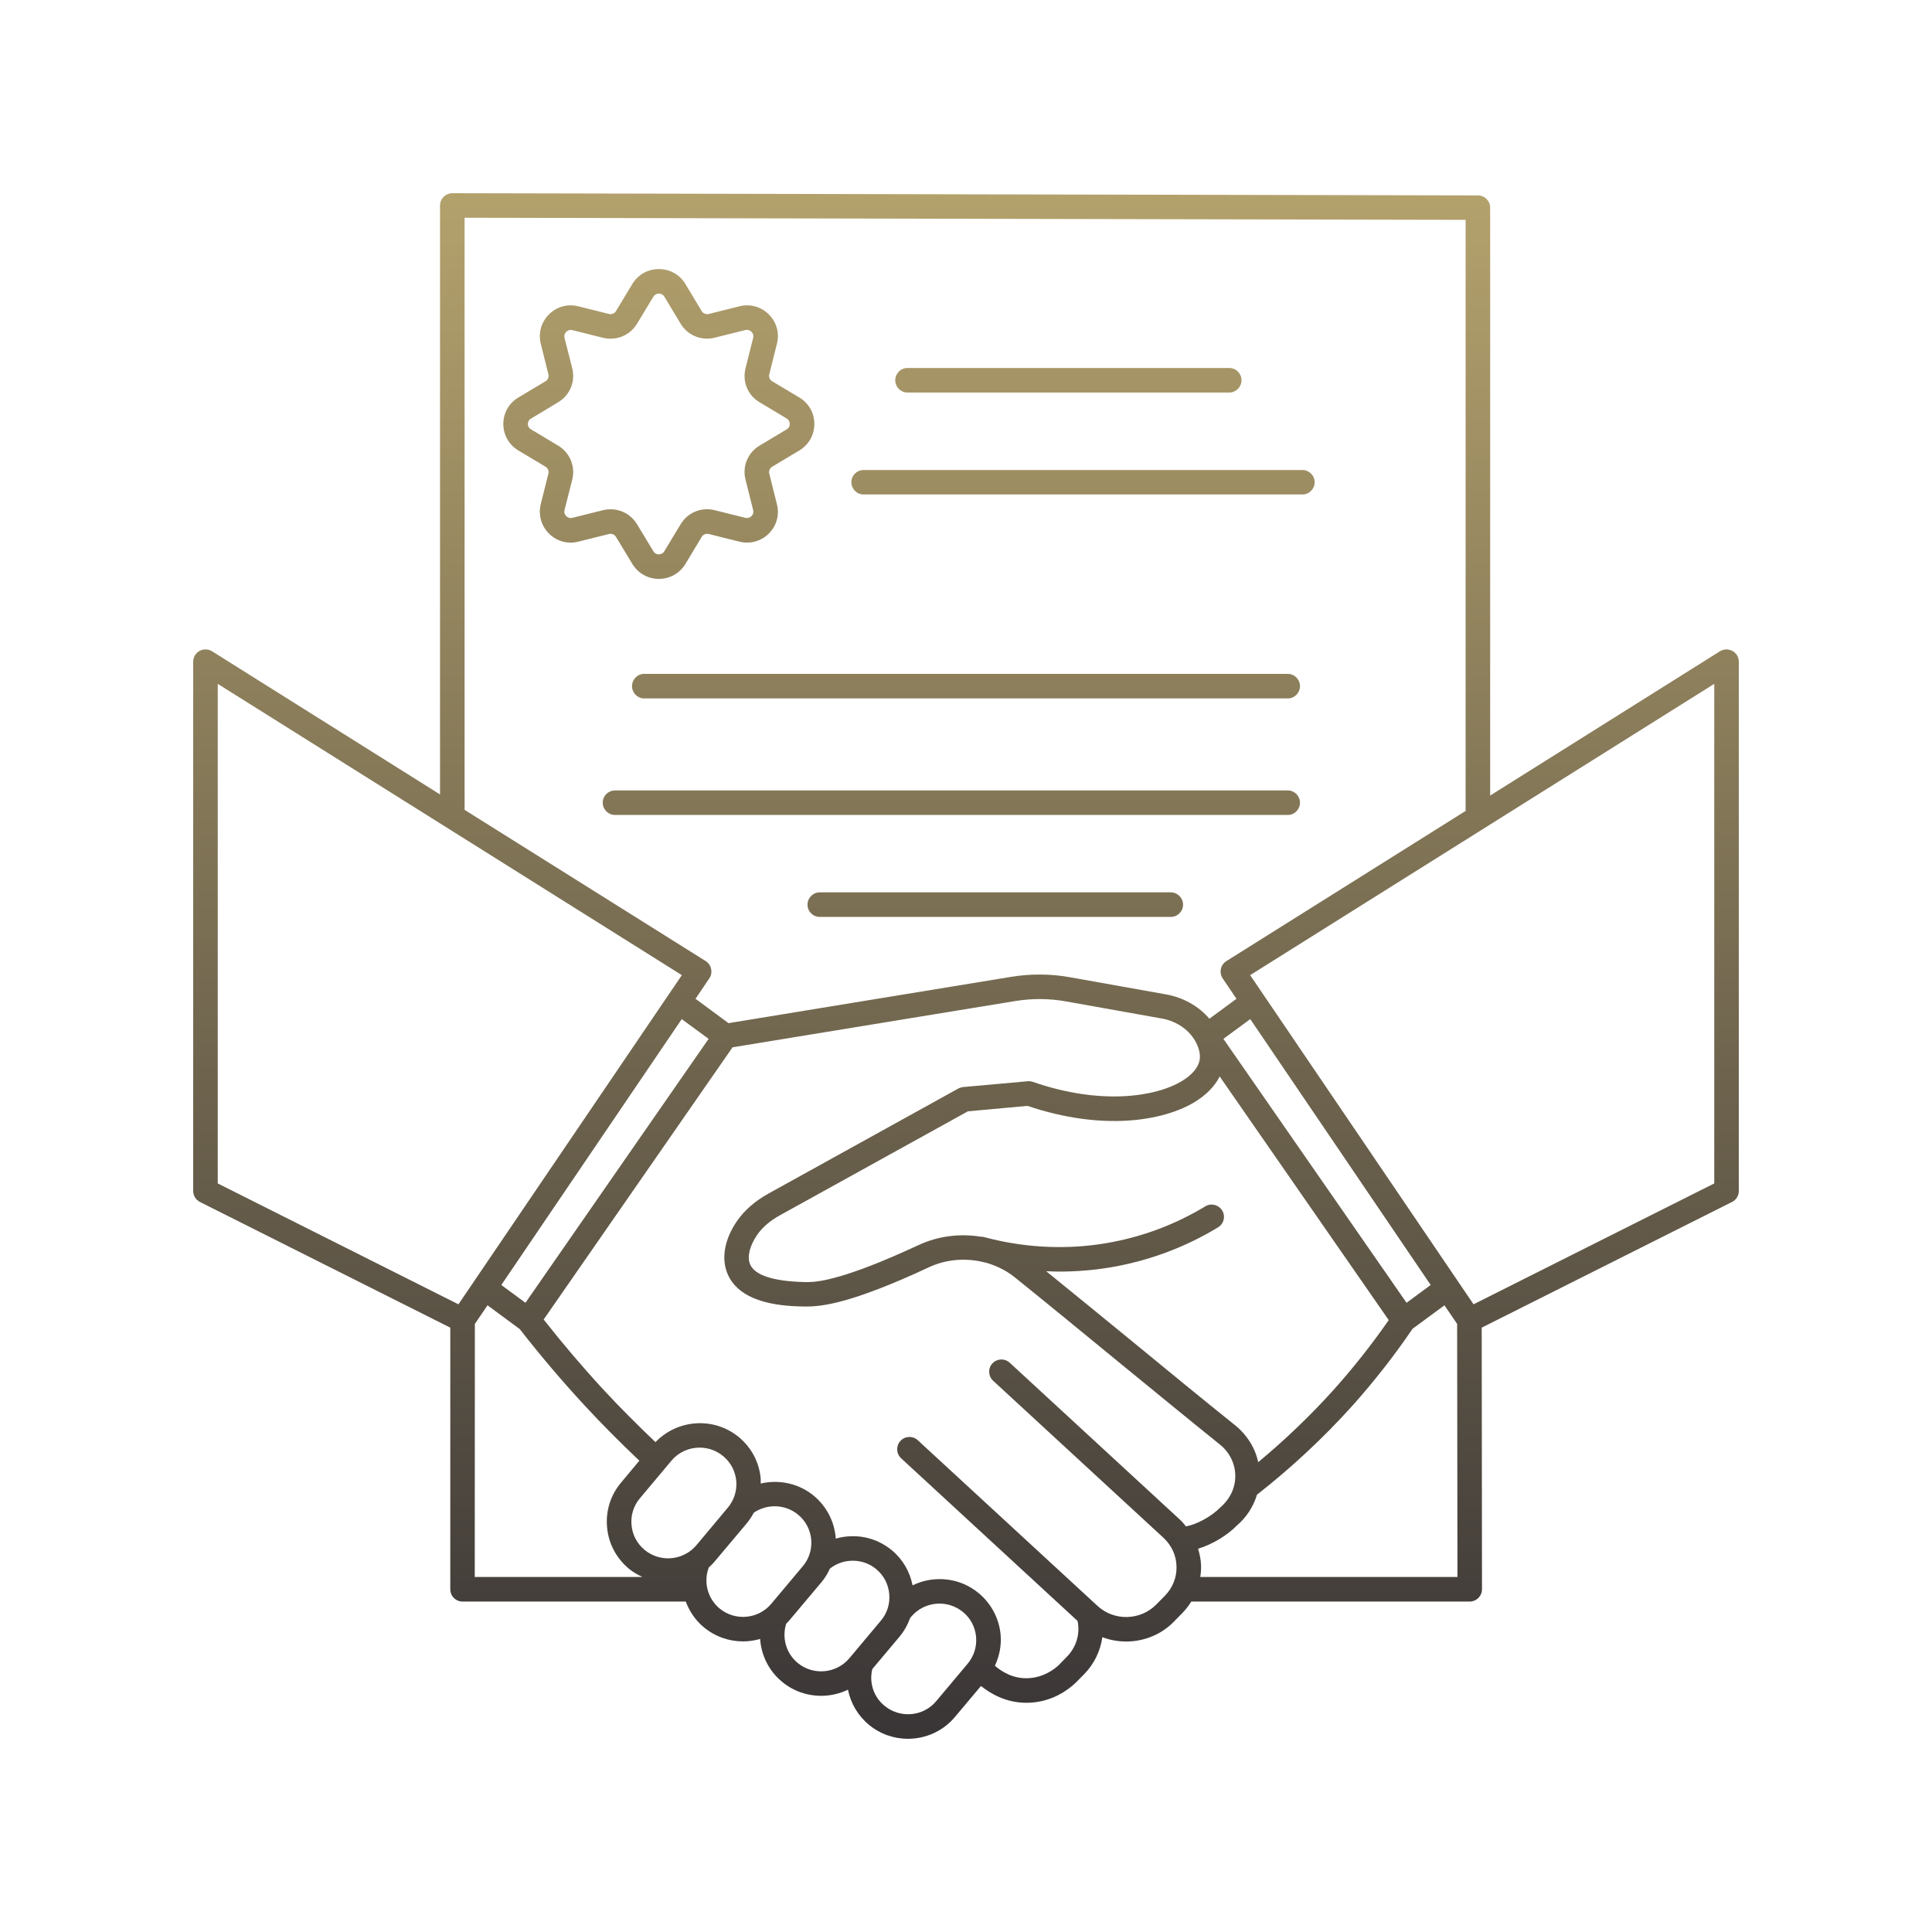 <svg xmlns="http://www.w3.org/2000/svg" xmlns:xlink="http://www.w3.org/1999/xlink" width="100" zoomAndPan="magnify" viewBox="0 0 75 75" height="100" preserveAspectRatio="xMidYMid meet" version="1.0"><defs><clipPath id="fdacc709da"><path d="M 7.5 7.5 L 67.5 7.5 L 67.5 67.5 L 7.5 67.5 Z M 7.5 7.5 " clip-rule="nonzero"/></clipPath><clipPath id="f5ac7fb324"><path d="M 67.254 25.27 C 67.102 25.188 66.918 25.191 66.77 25.281 L 57.848 30.883 L 57.848 8.062 C 57.848 7.801 57.637 7.586 57.371 7.586 L 17.559 7.5 C 17.434 7.5 17.312 7.551 17.223 7.641 C 17.133 7.727 17.082 7.848 17.082 7.977 L 17.082 30.84 L 8.23 25.281 C 8.082 25.191 7.898 25.188 7.746 25.27 C 7.594 25.352 7.5 25.512 7.5 25.688 L 7.5 46.234 C 7.5 46.414 7.602 46.578 7.762 46.66 L 17.48 51.539 L 17.48 61.695 C 17.48 61.82 17.527 61.941 17.617 62.031 C 17.707 62.121 17.828 62.172 17.953 62.172 L 26.621 62.172 C 26.762 62.551 26.996 62.898 27.32 63.168 C 27.766 63.539 28.309 63.719 28.844 63.719 C 29.07 63.719 29.289 63.684 29.508 63.625 C 29.551 64.254 29.844 64.859 30.352 65.281 C 30.797 65.652 31.336 65.832 31.875 65.832 C 32.234 65.832 32.59 65.75 32.918 65.594 C 33.023 66.113 33.297 66.594 33.723 66.949 C 34.168 67.32 34.707 67.5 35.246 67.5 C 35.926 67.5 36.605 67.211 37.074 66.648 L 38.082 65.449 C 38.465 65.758 39.062 66.102 39.848 66.102 C 39.895 66.102 39.941 66.102 39.992 66.098 C 40.863 66.051 41.465 65.602 41.758 65.324 L 42.098 64.98 C 42.48 64.586 42.719 64.082 42.793 63.555 C 43.09 63.668 43.402 63.723 43.719 63.723 C 44.395 63.723 45.07 63.465 45.57 62.953 L 45.906 62.609 C 46.039 62.473 46.148 62.328 46.246 62.172 L 57.055 62.172 C 57.18 62.172 57.301 62.121 57.391 62.031 C 57.48 61.941 57.531 61.82 57.531 61.695 L 57.52 51.539 L 67.238 46.66 C 67.398 46.582 67.5 46.414 67.5 46.234 L 67.5 25.688 C 67.5 25.512 67.406 25.352 67.254 25.27 Z M 18.035 8.453 L 56.895 8.535 L 56.895 31.48 L 47.605 37.312 C 47.496 37.379 47.418 37.492 47.395 37.617 C 47.367 37.742 47.395 37.875 47.465 37.984 L 48 38.773 L 46.949 39.547 C 46.535 39.062 45.941 38.723 45.266 38.602 L 41.547 37.938 C 40.793 37.801 40.027 37.797 39.27 37.918 L 28.281 39.719 L 27 38.773 L 27.535 37.98 C 27.609 37.875 27.633 37.742 27.605 37.617 C 27.582 37.488 27.504 37.379 27.395 37.309 L 18.035 31.438 Z M 48.844 56.762 C 48.723 56.207 48.414 55.707 47.961 55.34 C 46.719 54.344 45.352 53.223 43.984 52.098 C 42.832 51.156 41.688 50.219 40.613 49.348 C 40.781 49.355 40.949 49.363 41.117 49.363 C 41.762 49.363 42.402 49.312 43.035 49.211 C 44.547 48.965 45.977 48.438 47.285 47.645 C 47.512 47.508 47.582 47.215 47.445 46.992 C 47.309 46.766 47.016 46.695 46.793 46.828 C 45.586 47.559 44.27 48.043 42.879 48.27 C 41.457 48.504 39.973 48.445 38.559 48.113 C 38.477 48.09 38.391 48.07 38.309 48.051 C 38.262 48.039 38.211 48.027 38.168 48.016 C 38.141 48.008 38.117 48.012 38.094 48.012 C 37.273 47.875 36.418 47.977 35.645 48.34 C 35.254 48.52 34.906 48.676 34.605 48.805 C 32.293 49.793 31.547 49.777 31.234 49.77 C 30 49.738 29.289 49.504 29.113 49.066 C 29 48.781 29.105 48.359 29.391 47.941 C 29.594 47.645 29.898 47.383 30.293 47.168 L 37.574 43.141 L 39.887 42.93 C 42.816 43.918 45.141 43.512 46.344 42.801 C 46.816 42.52 47.152 42.176 47.348 41.789 L 53.91 51.246 C 53.262 52.18 52.547 53.086 51.785 53.938 C 50.883 54.941 49.895 55.887 48.844 56.762 Z M 54.602 50.574 L 47.492 40.328 L 48.535 39.562 L 55.539 49.883 Z M 20.398 50.574 L 19.461 49.883 L 26.465 39.562 L 27.508 40.328 Z M 8.453 26.547 L 26.469 37.855 L 17.797 50.633 L 8.453 45.941 Z M 18.434 51.395 L 18.926 50.672 L 20.176 51.594 C 20.977 52.621 21.828 53.625 22.711 54.578 C 23.387 55.309 24.098 56.02 24.82 56.703 L 24.113 57.551 C 23.703 58.035 23.508 58.652 23.566 59.285 C 23.621 59.914 23.922 60.488 24.41 60.895 C 24.574 61.031 24.758 61.133 24.941 61.219 L 18.43 61.219 Z M 28.254 58.527 L 27.035 59.984 C 26.527 60.586 25.625 60.668 25.02 60.164 C 24.727 59.918 24.547 59.578 24.516 59.199 C 24.48 58.82 24.598 58.453 24.84 58.164 L 26.062 56.707 C 26.566 56.105 27.469 56.023 28.074 56.527 C 28.367 56.77 28.547 57.113 28.582 57.492 C 28.613 57.867 28.5 58.234 28.254 58.527 Z M 27.93 62.438 C 27.465 62.047 27.301 61.406 27.516 60.848 C 27.602 60.77 27.688 60.688 27.762 60.594 L 28.984 59.141 C 29.094 59.008 29.184 58.871 29.262 58.723 C 29.781 58.367 30.492 58.391 30.984 58.801 C 31.277 59.043 31.457 59.387 31.492 59.766 C 31.523 60.141 31.41 60.512 31.164 60.801 L 29.941 62.258 C 29.438 62.859 28.535 62.941 27.93 62.438 Z M 30.961 64.551 C 30.516 64.18 30.348 63.578 30.52 63.035 C 30.574 62.98 30.625 62.926 30.672 62.867 L 31.895 61.414 C 32.031 61.254 32.133 61.074 32.219 60.891 C 32.742 60.48 33.5 60.484 34.016 60.914 C 34.309 61.16 34.488 61.5 34.52 61.879 C 34.555 62.254 34.441 62.625 34.195 62.914 L 33.062 64.266 C 33.062 64.266 33.059 64.266 33.059 64.27 L 32.973 64.371 C 32.469 64.973 31.566 65.055 30.961 64.551 Z M 36.344 66.039 C 35.84 66.641 34.938 66.719 34.332 66.215 C 33.91 65.867 33.734 65.316 33.863 64.793 L 34.926 63.527 C 35.105 63.312 35.238 63.066 35.332 62.809 L 35.371 62.762 C 35.879 62.16 36.781 62.078 37.387 62.582 C 37.68 62.824 37.859 63.168 37.891 63.543 C 37.926 63.922 37.809 64.289 37.566 64.582 Z M 44.887 62.285 C 44.277 62.91 43.258 62.938 42.613 62.348 L 35.629 55.91 C 35.434 55.73 35.133 55.742 34.953 55.938 C 34.777 56.129 34.789 56.43 34.98 56.609 L 41.832 62.926 C 41.934 63.426 41.785 63.938 41.418 64.312 L 41.094 64.645 C 40.945 64.785 40.531 65.113 39.941 65.145 C 39.344 65.184 38.891 64.898 38.621 64.664 C 38.797 64.293 38.879 63.883 38.844 63.461 C 38.785 62.828 38.484 62.258 37.996 61.848 C 37.254 61.23 36.242 61.145 35.426 61.543 C 35.32 61.012 35.047 60.535 34.625 60.184 C 33.996 59.66 33.18 59.516 32.441 59.73 C 32.441 59.711 32.441 59.695 32.441 59.68 C 32.383 59.047 32.082 58.477 31.598 58.07 C 31.012 57.582 30.238 57.426 29.531 57.59 C 29.527 57.527 29.535 57.469 29.531 57.406 C 29.477 56.773 29.176 56.203 28.688 55.793 C 27.719 54.992 26.305 55.09 25.445 55.984 C 24.75 55.32 24.062 54.637 23.41 53.93 C 22.609 53.062 21.836 52.152 21.105 51.223 L 28.438 40.656 L 39.422 38.859 C 40.074 38.754 40.734 38.758 41.383 38.875 L 45.102 39.539 C 45.699 39.645 46.203 40.004 46.445 40.5 C 46.559 40.738 46.602 40.953 46.57 41.145 C 46.52 41.441 46.27 41.738 45.859 41.98 C 44.875 42.566 42.773 42.922 40.098 42 C 40.035 41.977 39.969 41.969 39.902 41.973 L 37.391 42.199 C 37.324 42.207 37.258 42.227 37.199 42.258 L 29.836 46.332 C 29.309 46.625 28.898 46.984 28.609 47.402 C 28.133 48.094 27.996 48.828 28.23 49.418 C 28.723 50.664 30.531 50.703 31.211 50.719 C 31.836 50.73 32.773 50.621 34.98 49.68 C 35.293 49.547 35.652 49.387 36.051 49.199 C 36.691 48.898 37.406 48.832 38.078 48.973 C 38.148 48.992 38.223 49.008 38.297 49.023 C 38.691 49.137 39.07 49.324 39.395 49.586 C 40.637 50.586 42.008 51.711 43.379 52.836 C 44.75 53.957 46.121 55.082 47.363 56.082 C 47.73 56.379 47.949 56.816 47.953 57.281 C 47.961 57.75 47.754 58.191 47.363 58.527 C 47.02 58.879 46.441 59.184 46.039 59.254 C 45.969 59.164 45.895 59.074 45.809 58.996 L 39.199 52.902 C 39.004 52.723 38.703 52.734 38.523 52.93 C 38.348 53.121 38.359 53.422 38.555 53.602 L 45.164 59.695 C 45.48 59.988 45.664 60.383 45.672 60.809 C 45.684 61.23 45.527 61.633 45.227 61.941 Z M 46.594 61.219 C 46.617 61.074 46.629 60.93 46.625 60.781 C 46.621 60.555 46.574 60.336 46.508 60.121 C 47.086 59.949 47.668 59.578 48.012 59.223 C 48.391 58.902 48.656 58.484 48.797 58.023 C 50.129 56.98 51.375 55.82 52.496 54.574 C 53.34 53.629 54.129 52.625 54.836 51.582 L 56.074 50.672 L 56.566 51.395 L 56.578 61.219 Z M 66.547 45.941 L 57.203 50.633 L 48.531 37.855 L 66.547 26.547 Z M 34.754 14.762 C 34.754 14.5 34.965 14.285 35.23 14.285 L 47.719 14.285 C 47.984 14.285 48.195 14.5 48.195 14.762 C 48.195 15.023 47.984 15.238 47.719 15.238 L 35.23 15.238 C 34.965 15.238 34.754 15.023 34.754 14.762 Z M 33.051 18.719 C 33.051 18.457 33.262 18.246 33.527 18.246 L 50.559 18.246 C 50.82 18.246 51.035 18.457 51.035 18.719 C 51.035 18.984 50.82 19.195 50.559 19.195 L 33.527 19.195 C 33.262 19.195 33.051 18.984 33.051 18.719 Z M 49.992 26.16 C 50.254 26.16 50.465 26.375 50.465 26.637 C 50.465 26.898 50.254 27.113 49.992 27.113 L 25.008 27.113 C 24.746 27.113 24.535 26.898 24.535 26.637 C 24.535 26.375 24.746 26.16 25.008 26.16 Z M 49.992 31.637 L 23.875 31.637 C 23.609 31.637 23.398 31.422 23.398 31.16 C 23.398 30.898 23.609 30.684 23.875 30.684 L 49.992 30.684 C 50.254 30.684 50.465 30.898 50.465 31.16 C 50.465 31.422 50.254 31.637 49.992 31.637 Z M 45.926 35.117 C 45.926 35.383 45.711 35.594 45.449 35.594 L 31.824 35.594 C 31.559 35.594 31.348 35.383 31.348 35.117 C 31.348 34.855 31.559 34.641 31.824 34.641 L 45.449 34.641 C 45.711 34.641 45.926 34.855 45.926 35.117 Z M 23.914 20.844 L 24.547 21.891 C 24.766 22.254 25.152 22.473 25.578 22.473 C 26.004 22.473 26.387 22.254 26.609 21.891 L 27.238 20.844 C 27.293 20.75 27.406 20.703 27.516 20.73 L 28.703 21.027 C 29.121 21.129 29.547 21.012 29.848 20.711 C 30.148 20.41 30.266 19.984 30.16 19.574 L 29.863 18.387 C 29.836 18.281 29.883 18.172 29.977 18.117 L 31.027 17.488 C 31.395 17.27 31.613 16.883 31.613 16.457 C 31.613 16.031 31.395 15.648 31.027 15.43 L 29.977 14.801 C 29.883 14.746 29.836 14.637 29.863 14.531 L 30.16 13.344 C 30.266 12.934 30.148 12.508 29.848 12.207 C 29.547 11.906 29.121 11.785 28.703 11.891 L 27.516 12.188 C 27.406 12.215 27.293 12.168 27.238 12.074 L 26.605 11.023 C 26.387 10.66 26.004 10.445 25.578 10.445 C 25.152 10.445 24.766 10.66 24.547 11.023 L 23.914 12.074 C 23.859 12.168 23.746 12.211 23.641 12.188 L 22.449 11.891 C 22.035 11.785 21.609 11.906 21.309 12.207 C 21.008 12.508 20.891 12.934 20.992 13.344 L 21.289 14.531 C 21.316 14.637 21.27 14.746 21.176 14.801 L 20.125 15.43 C 19.758 15.648 19.539 16.031 19.539 16.457 C 19.539 16.883 19.758 17.27 20.125 17.488 L 21.176 18.117 C 21.27 18.172 21.316 18.281 21.289 18.387 L 20.992 19.57 C 20.891 19.984 21.008 20.41 21.309 20.711 C 21.609 21.012 22.035 21.133 22.449 21.027 L 23.641 20.73 C 23.746 20.703 23.859 20.75 23.914 20.844 Z M 22.219 20.102 C 22.098 20.133 22.012 20.066 21.98 20.035 C 21.945 20 21.887 19.922 21.914 19.805 L 22.215 18.617 C 22.344 18.102 22.121 17.57 21.664 17.297 L 20.613 16.668 C 20.504 16.605 20.492 16.5 20.492 16.461 C 20.492 16.418 20.504 16.312 20.613 16.25 L 21.664 15.617 C 22.121 15.348 22.344 14.816 22.215 14.301 L 21.914 13.113 C 21.887 12.996 21.945 12.918 21.98 12.883 C 22.012 12.852 22.09 12.785 22.219 12.816 L 23.41 13.113 C 23.926 13.238 24.457 13.02 24.73 12.566 L 25.363 11.52 C 25.43 11.41 25.535 11.398 25.578 11.398 C 25.621 11.398 25.727 11.41 25.789 11.516 L 26.422 12.566 C 26.695 13.02 27.227 13.238 27.742 13.109 L 28.934 12.812 C 29.059 12.785 29.141 12.852 29.172 12.879 C 29.211 12.918 29.266 12.996 29.238 13.113 L 28.941 14.301 C 28.809 14.816 29.031 15.348 29.488 15.617 L 30.539 16.246 C 30.648 16.312 30.66 16.418 30.66 16.457 C 30.66 16.5 30.648 16.605 30.539 16.668 L 29.488 17.297 C 29.031 17.57 28.809 18.102 28.941 18.617 L 29.238 19.805 C 29.266 19.922 29.211 20 29.172 20.035 C 29.141 20.066 29.059 20.133 28.934 20.102 L 27.742 19.805 C 27.227 19.676 26.695 19.895 26.422 20.352 L 25.789 21.398 C 25.727 21.508 25.621 21.52 25.578 21.52 C 25.535 21.52 25.426 21.508 25.363 21.398 L 24.73 20.352 C 24.508 19.984 24.117 19.77 23.703 19.77 C 23.605 19.77 23.508 19.781 23.41 19.805 Z M 22.219 20.102 " clip-rule="nonzero"/></clipPath><linearGradient x1="63" gradientTransform="matrix(0.476, 0, 0, 0.476, 7.5, 7.5)" y1="-0" x2="63" gradientUnits="userSpaceOnUse" y2="125.999" id="bbdfff4ee3"><stop stop-opacity="1" stop-color="rgb(70.2%, 63.1%, 42.4%)" offset="0"/><stop stop-opacity="1" stop-color="rgb(70.012%, 62.933%, 42.316%)" offset="0.008"/><stop stop-opacity="1" stop-color="rgb(69.638%, 62.604%, 42.151%)" offset="0.016"/><stop stop-opacity="1" stop-color="rgb(69.266%, 62.273%, 41.985%)" offset="0.023"/><stop stop-opacity="1" stop-color="rgb(68.892%, 61.942%, 41.82%)" offset="0.031"/><stop stop-opacity="1" stop-color="rgb(68.518%, 61.612%, 41.653%)" offset="0.039"/><stop stop-opacity="1" stop-color="rgb(68.144%, 61.281%, 41.489%)" offset="0.047"/><stop stop-opacity="1" stop-color="rgb(67.772%, 60.951%, 41.322%)" offset="0.055"/><stop stop-opacity="1" stop-color="rgb(67.398%, 60.62%, 41.156%)" offset="0.062"/><stop stop-opacity="1" stop-color="rgb(67.024%, 60.291%, 40.991%)" offset="0.07"/><stop stop-opacity="1" stop-color="rgb(66.65%, 59.959%, 40.825%)" offset="0.078"/><stop stop-opacity="1" stop-color="rgb(66.278%, 59.628%, 40.66%)" offset="0.086"/><stop stop-opacity="1" stop-color="rgb(65.904%, 59.299%, 40.494%)" offset="0.094"/><stop stop-opacity="1" stop-color="rgb(65.53%, 58.968%, 40.329%)" offset="0.102"/><stop stop-opacity="1" stop-color="rgb(65.157%, 58.638%, 40.163%)" offset="0.109"/><stop stop-opacity="1" stop-color="rgb(64.784%, 58.307%, 39.998%)" offset="0.117"/><stop stop-opacity="1" stop-color="rgb(64.41%, 57.977%, 39.832%)" offset="0.125"/><stop stop-opacity="1" stop-color="rgb(64.037%, 57.646%, 39.667%)" offset="0.133"/><stop stop-opacity="1" stop-color="rgb(63.664%, 57.315%, 39.5%)" offset="0.141"/><stop stop-opacity="1" stop-color="rgb(63.29%, 56.985%, 39.334%)" offset="0.148"/><stop stop-opacity="1" stop-color="rgb(62.917%, 56.654%, 39.169%)" offset="0.156"/><stop stop-opacity="1" stop-color="rgb(62.543%, 56.325%, 39.003%)" offset="0.164"/><stop stop-opacity="1" stop-color="rgb(62.17%, 55.994%, 38.838%)" offset="0.172"/><stop stop-opacity="1" stop-color="rgb(61.797%, 55.663%, 38.672%)" offset="0.18"/><stop stop-opacity="1" stop-color="rgb(61.423%, 55.333%, 38.507%)" offset="0.188"/><stop stop-opacity="1" stop-color="rgb(61.049%, 55.002%, 38.341%)" offset="0.195"/><stop stop-opacity="1" stop-color="rgb(60.677%, 54.672%, 38.176%)" offset="0.203"/><stop stop-opacity="1" stop-color="rgb(60.303%, 54.341%, 38.01%)" offset="0.211"/><stop stop-opacity="1" stop-color="rgb(59.929%, 54.012%, 37.845%)" offset="0.219"/><stop stop-opacity="1" stop-color="rgb(59.555%, 53.68%, 37.679%)" offset="0.227"/><stop stop-opacity="1" stop-color="rgb(59.183%, 53.349%, 37.512%)" offset="0.234"/><stop stop-opacity="1" stop-color="rgb(58.809%, 53.02%, 37.347%)" offset="0.242"/><stop stop-opacity="1" stop-color="rgb(58.435%, 52.689%, 37.181%)" offset="0.25"/><stop stop-opacity="1" stop-color="rgb(58.061%, 52.359%, 37.016%)" offset="0.258"/><stop stop-opacity="1" stop-color="rgb(57.689%, 52.028%, 36.85%)" offset="0.266"/><stop stop-opacity="1" stop-color="rgb(57.315%, 51.698%, 36.685%)" offset="0.273"/><stop stop-opacity="1" stop-color="rgb(56.941%, 51.367%, 36.519%)" offset="0.281"/><stop stop-opacity="1" stop-color="rgb(56.569%, 51.036%, 36.354%)" offset="0.289"/><stop stop-opacity="1" stop-color="rgb(56.195%, 50.706%, 36.188%)" offset="0.297"/><stop stop-opacity="1" stop-color="rgb(55.821%, 50.375%, 36.023%)" offset="0.305"/><stop stop-opacity="1" stop-color="rgb(55.447%, 50.046%, 35.857%)" offset="0.312"/><stop stop-opacity="1" stop-color="rgb(55.075%, 49.715%, 35.69%)" offset="0.32"/><stop stop-opacity="1" stop-color="rgb(54.701%, 49.385%, 35.526%)" offset="0.328"/><stop stop-opacity="1" stop-color="rgb(54.327%, 49.054%, 35.359%)" offset="0.336"/><stop stop-opacity="1" stop-color="rgb(53.954%, 48.723%, 35.194%)" offset="0.344"/><stop stop-opacity="1" stop-color="rgb(53.581%, 48.393%, 35.028%)" offset="0.352"/><stop stop-opacity="1" stop-color="rgb(53.207%, 48.062%, 34.863%)" offset="0.359"/><stop stop-opacity="1" stop-color="rgb(52.834%, 47.733%, 34.697%)" offset="0.367"/><stop stop-opacity="1" stop-color="rgb(52.46%, 47.401%, 34.532%)" offset="0.375"/><stop stop-opacity="1" stop-color="rgb(52.087%, 47.07%, 34.366%)" offset="0.383"/><stop stop-opacity="1" stop-color="rgb(51.714%, 46.741%, 34.201%)" offset="0.391"/><stop stop-opacity="1" stop-color="rgb(51.34%, 46.41%, 34.035%)" offset="0.398"/><stop stop-opacity="1" stop-color="rgb(50.967%, 46.08%, 33.868%)" offset="0.406"/><stop stop-opacity="1" stop-color="rgb(50.594%, 45.749%, 33.704%)" offset="0.414"/><stop stop-opacity="1" stop-color="rgb(50.22%, 45.419%, 33.537%)" offset="0.422"/><stop stop-opacity="1" stop-color="rgb(49.846%, 45.088%, 33.372%)" offset="0.43"/><stop stop-opacity="1" stop-color="rgb(49.474%, 44.757%, 33.206%)" offset="0.438"/><stop stop-opacity="1" stop-color="rgb(49.1%, 44.427%, 33.041%)" offset="0.445"/><stop stop-opacity="1" stop-color="rgb(48.726%, 44.096%, 32.875%)" offset="0.453"/><stop stop-opacity="1" stop-color="rgb(48.352%, 43.767%, 32.71%)" offset="0.461"/><stop stop-opacity="1" stop-color="rgb(47.98%, 43.436%, 32.544%)" offset="0.469"/><stop stop-opacity="1" stop-color="rgb(47.606%, 43.106%, 32.379%)" offset="0.477"/><stop stop-opacity="1" stop-color="rgb(47.232%, 42.775%, 32.213%)" offset="0.484"/><stop stop-opacity="1" stop-color="rgb(46.858%, 42.444%, 32.047%)" offset="0.492"/><stop stop-opacity="1" stop-color="rgb(46.486%, 42.114%, 31.882%)" offset="0.5"/><stop stop-opacity="1" stop-color="rgb(46.112%, 41.783%, 31.715%)" offset="0.508"/><stop stop-opacity="1" stop-color="rgb(45.738%, 41.454%, 31.551%)" offset="0.516"/><stop stop-opacity="1" stop-color="rgb(45.364%, 41.122%, 31.384%)" offset="0.523"/><stop stop-opacity="1" stop-color="rgb(44.992%, 40.793%, 31.219%)" offset="0.531"/><stop stop-opacity="1" stop-color="rgb(44.618%, 40.462%, 31.053%)" offset="0.539"/><stop stop-opacity="1" stop-color="rgb(44.244%, 40.131%, 30.888%)" offset="0.547"/><stop stop-opacity="1" stop-color="rgb(43.872%, 39.801%, 30.722%)" offset="0.555"/><stop stop-opacity="1" stop-color="rgb(43.498%, 39.47%, 30.557%)" offset="0.562"/><stop stop-opacity="1" stop-color="rgb(43.124%, 39.14%, 30.391%)" offset="0.57"/><stop stop-opacity="1" stop-color="rgb(42.751%, 38.809%, 30.226%)" offset="0.578"/><stop stop-opacity="1" stop-color="rgb(42.378%, 38.48%, 30.06%)" offset="0.586"/><stop stop-opacity="1" stop-color="rgb(42.004%, 38.148%, 29.893%)" offset="0.594"/><stop stop-opacity="1" stop-color="rgb(41.631%, 37.817%, 29.729%)" offset="0.602"/><stop stop-opacity="1" stop-color="rgb(41.257%, 37.488%, 29.562%)" offset="0.609"/><stop stop-opacity="1" stop-color="rgb(40.884%, 37.157%, 29.398%)" offset="0.617"/><stop stop-opacity="1" stop-color="rgb(40.511%, 36.827%, 29.231%)" offset="0.625"/><stop stop-opacity="1" stop-color="rgb(40.137%, 36.496%, 29.066%)" offset="0.633"/><stop stop-opacity="1" stop-color="rgb(39.763%, 36.165%, 28.9%)" offset="0.641"/><stop stop-opacity="1" stop-color="rgb(39.391%, 35.835%, 28.735%)" offset="0.648"/><stop stop-opacity="1" stop-color="rgb(39.017%, 35.504%, 28.569%)" offset="0.656"/><stop stop-opacity="1" stop-color="rgb(38.643%, 35.175%, 28.404%)" offset="0.664"/><stop stop-opacity="1" stop-color="rgb(38.269%, 34.843%, 28.238%)" offset="0.672"/><stop stop-opacity="1" stop-color="rgb(37.897%, 34.514%, 28.072%)" offset="0.68"/><stop stop-opacity="1" stop-color="rgb(37.523%, 34.183%, 27.907%)" offset="0.688"/><stop stop-opacity="1" stop-color="rgb(37.149%, 33.852%, 27.74%)" offset="0.695"/><stop stop-opacity="1" stop-color="rgb(36.777%, 33.522%, 27.576%)" offset="0.703"/><stop stop-opacity="1" stop-color="rgb(36.403%, 33.191%, 27.409%)" offset="0.711"/><stop stop-opacity="1" stop-color="rgb(36.029%, 32.861%, 27.245%)" offset="0.719"/><stop stop-opacity="1" stop-color="rgb(35.655%, 32.53%, 27.078%)" offset="0.727"/><stop stop-opacity="1" stop-color="rgb(35.283%, 32.201%, 26.913%)" offset="0.734"/><stop stop-opacity="1" stop-color="rgb(34.909%, 31.87%, 26.747%)" offset="0.742"/><stop stop-opacity="1" stop-color="rgb(34.535%, 31.538%, 26.582%)" offset="0.75"/><stop stop-opacity="1" stop-color="rgb(34.161%, 31.209%, 26.416%)" offset="0.758"/><stop stop-opacity="1" stop-color="rgb(33.789%, 30.878%, 26.25%)" offset="0.766"/><stop stop-opacity="1" stop-color="rgb(33.415%, 30.548%, 26.085%)" offset="0.773"/><stop stop-opacity="1" stop-color="rgb(33.041%, 30.217%, 25.919%)" offset="0.781"/><stop stop-opacity="1" stop-color="rgb(32.668%, 29.887%, 25.754%)" offset="0.789"/><stop stop-opacity="1" stop-color="rgb(32.295%, 29.556%, 25.587%)" offset="0.797"/><stop stop-opacity="1" stop-color="rgb(31.921%, 29.225%, 25.423%)" offset="0.805"/><stop stop-opacity="1" stop-color="rgb(31.548%, 28.896%, 25.256%)" offset="0.812"/><stop stop-opacity="1" stop-color="rgb(31.174%, 28.564%, 25.092%)" offset="0.82"/><stop stop-opacity="1" stop-color="rgb(30.801%, 28.235%, 24.925%)" offset="0.828"/><stop stop-opacity="1" stop-color="rgb(30.428%, 27.904%, 24.76%)" offset="0.836"/><stop stop-opacity="1" stop-color="rgb(30.054%, 27.574%, 24.594%)" offset="0.844"/><stop stop-opacity="1" stop-color="rgb(29.681%, 27.243%, 24.428%)" offset="0.852"/><stop stop-opacity="1" stop-color="rgb(29.308%, 26.912%, 24.263%)" offset="0.859"/><stop stop-opacity="1" stop-color="rgb(28.934%, 26.582%, 24.097%)" offset="0.867"/><stop stop-opacity="1" stop-color="rgb(28.56%, 26.251%, 23.932%)" offset="0.875"/><stop stop-opacity="1" stop-color="rgb(28.188%, 25.922%, 23.766%)" offset="0.883"/><stop stop-opacity="1" stop-color="rgb(27.814%, 25.591%, 23.601%)" offset="0.891"/><stop stop-opacity="1" stop-color="rgb(27.44%, 25.259%, 23.434%)" offset="0.898"/><stop stop-opacity="1" stop-color="rgb(27.066%, 24.93%, 23.27%)" offset="0.906"/><stop stop-opacity="1" stop-color="rgb(26.694%, 24.599%, 23.103%)" offset="0.914"/><stop stop-opacity="1" stop-color="rgb(26.32%, 24.269%, 22.939%)" offset="0.922"/><stop stop-opacity="1" stop-color="rgb(25.946%, 23.938%, 22.772%)" offset="0.93"/><stop stop-opacity="1" stop-color="rgb(25.572%, 23.608%, 22.606%)" offset="0.938"/><stop stop-opacity="1" stop-color="rgb(25.2%, 23.277%, 22.441%)" offset="0.945"/><stop stop-opacity="1" stop-color="rgb(24.826%, 22.946%, 22.275%)" offset="0.953"/><stop stop-opacity="1" stop-color="rgb(24.452%, 22.617%, 22.11%)" offset="0.961"/><stop stop-opacity="1" stop-color="rgb(24.08%, 22.285%, 21.944%)" offset="0.969"/><stop stop-opacity="1" stop-color="rgb(23.706%, 21.956%, 21.779%)" offset="0.977"/><stop stop-opacity="1" stop-color="rgb(23.332%, 21.625%, 21.613%)" offset="0.984"/><stop stop-opacity="1" stop-color="rgb(22.958%, 21.295%, 21.448%)" offset="0.992"/><stop stop-opacity="1" stop-color="rgb(22.586%, 20.964%, 21.281%)" offset="1"/></linearGradient></defs><g clip-path="url(#fdacc709da)"><g clip-path="url(#f5ac7fb324)"><path fill="url(#bbdfff4ee3)" d="M 7.5 7.5 L 7.5 67.5 L 67.5 67.5 L 67.5 7.5 Z M 7.5 7.5 " fill-rule="nonzero"/></g></g></svg>